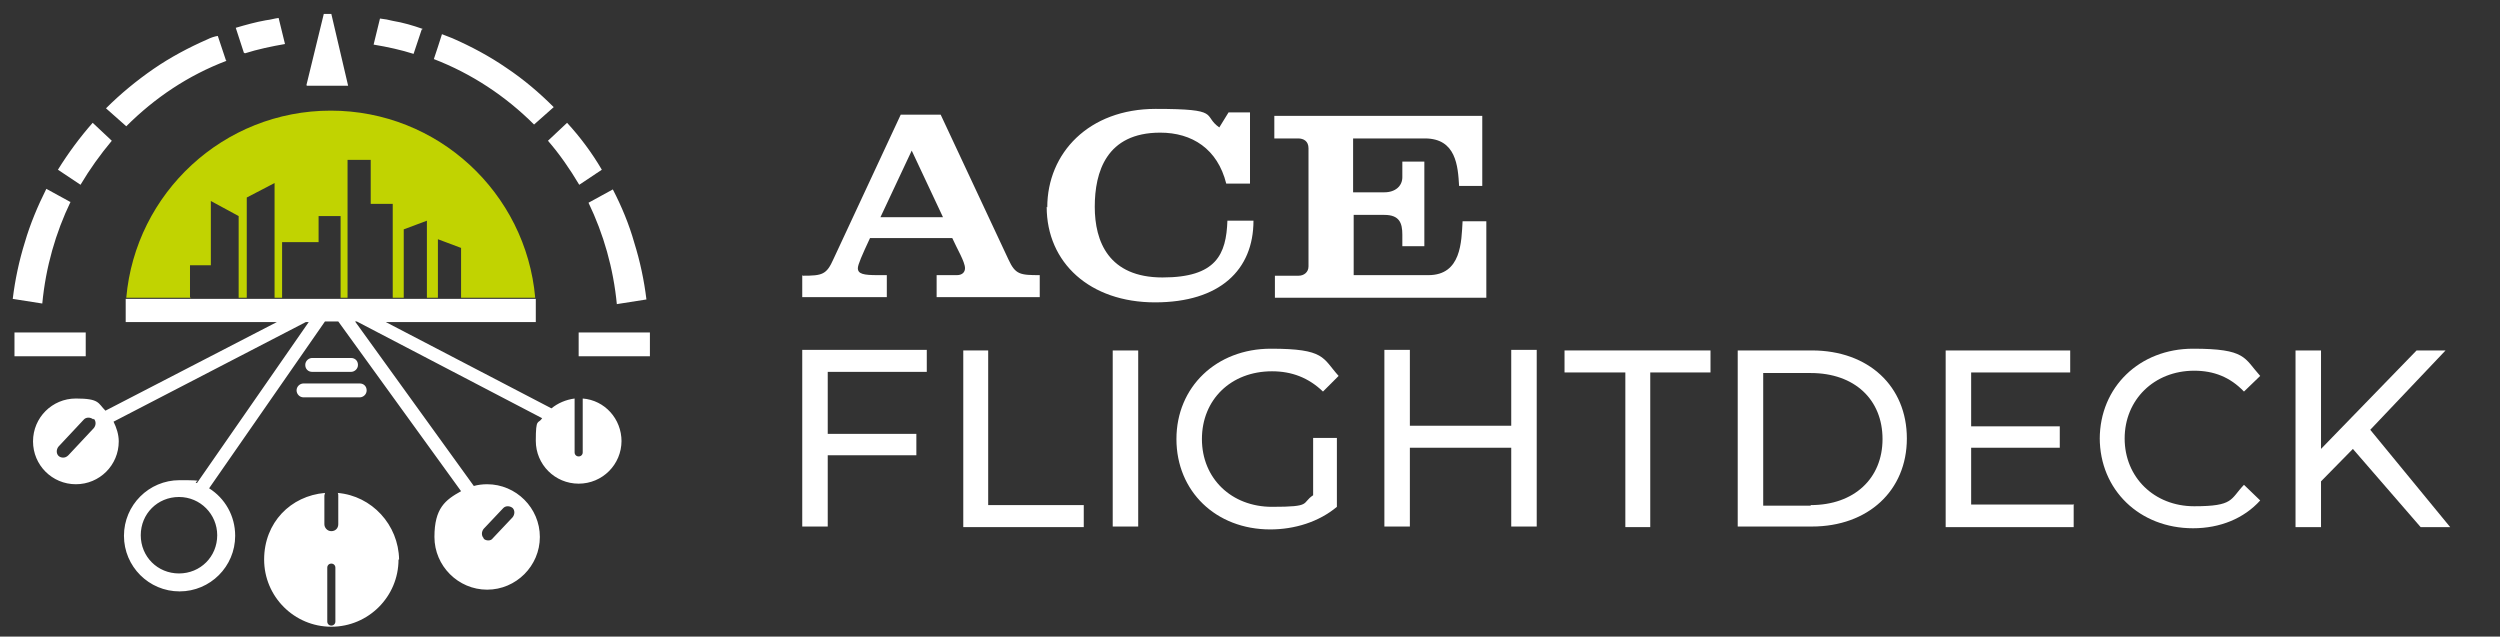 <?xml version="1.0" encoding="UTF-8"?>
<svg id="aerodrome_suite_-_FINAL" xmlns="http://www.w3.org/2000/svg" version="1.1" viewBox="0 0 431.6 109.9">
  <rect x="0" y="0" width="431.6" height="109.9" fill="#333333" stroke="none"/>
  <!-- Generator: Adobe Illustrator 29.3.1, SVG Export Plug-In . SVG Version: 2.1.0 Build 151)  -->
  <defs>
    <style>
      .st0 {
        fill-rule: evenodd;
      }

      .st0, .st1 {
        fill: #fff;
      }

      .st2 {
        fill: #c1d301;
      }
    </style>
  </defs>
  <g id="_3-color_wht_drk_green">
    <g id="flightdeck_ace">
      <path class="st0" d="M157.4,26l5.4,11.5h-10.8s5.4-11.5,5.4-11.5ZM224.2,47.6h-4.1v3.8h36.5v-13.2h-4.1c-.2,3.5-.2,9.3-5.9,9.3h-12.9v-10.4h5.3c2.6,0,3.1,1.4,3.1,3.4v2h3.8v-14.6h-3.8v2.7c0,1.5-1.2,2.6-3.1,2.6h-5.4v-9.3h12.4c5.4,0,5.7,4.8,5.9,8.2h4v-12.1h-35.9v3.9h4.1c1,0,1.8.5,1.8,1.7v20.4c0,1-.8,1.6-1.7,1.6h0ZM138.6,47.6c3.4,0,4.1-.2,5.3-2.9l11.6-24.9h6.9l11.7,25c1.2,2.6,2,2.7,5.4,2.7v3.8h-17.8v-3.8h3.5c.9,0,1.4-.5,1.4-1.2,0-1.1-1.4-3.4-2.2-5.2h-14.2c-1.4,3-2.1,4.6-2.1,5.2,0,1,1,1.2,3.4,1.2h1.6v3.8h-14.6v-3.8ZM180.8,35.8c0-9.4,7.2-17,18.7-17s8,1.1,11,3.2l1.6-2.6h3.7v12.3h-4.1c-1.5-6-5.9-8.8-11.4-8.8-9.3,0-11.3,6.8-11.3,12.8s2.4,12.2,11.7,12.2,11-4,11.2-9.8h4.5c0,8.5-5.8,14.1-17,14.1s-18.7-6.8-18.7-16.5h0Z"/>
      <path class="st2" d="M33,51.4h-11.2c1.6-18.1,16.8-32.3,35.3-32.3s33.7,14.2,35.3,32.3h-12.8v-8.6l-4-1.5v10.1h-1.9v-13.3l-4,1.5v11.8h-1.9v-16.2h-3.8v-7.6h-4v23.8h-1.2v-14.1h-3.8v4.5h-6.3v9.6h-1.3v-19.8l-4.8,2.5v17.3h-1.4v-14.1l-4.8-2.6v11.1h-3.6v5.7h0Z"/>
      <path class="st1" d="M14.8,61.5H2.5c0,0,0,0,0,0,0,0,0-4.1,0-4.1h12.3v4.1h0ZM68.8,96.6c0,6.4-5.2,11.6-11.6,11.6s-11.6-5.2-11.6-11.6,4.6-11,10.5-11.5c0,.2-.1.3-.1.5v4.9c0,.6.5,1.2,1.2,1.2s1.2-.5,1.2-1.2v-4.9c0-.2,0-.4-.1-.5,5.9.5,10.5,5.5,10.6,11.5ZM57.9,98c0-.4-.3-.7-.7-.7s-.7.3-.7.7v9.3c0,.4.3.7.7.7s.7-.3.7-.7v-9.3ZM19.3,24.3l-3.3-3.1c-2.2,2.5-4.2,5.2-6,8.1l3.9,2.6c1.6-2.7,3.4-5.2,5.4-7.6h0ZM12.2,34.9l-4.2-2.3c-1.5,3-2.8,6.1-3.7,9.2h0c-1,3.2-1.7,6.5-2.1,9.8l5.1.8c.6-6.3,2.3-12.2,4.9-17.6h0ZM106.5,52.5l5.1-.8c-.4-3.3-1.1-6.6-2.1-9.8h0c-.9-3.2-2.2-6.3-3.7-9.2l-4.2,2.3c2.6,5.4,4.3,11.3,4.9,17.6h0ZM112.2,57.4h-12.3v4.1h12.3c0,0,0,0,0,0,0,0,0-4.1,0-4.1ZM60.6,64.2c.6,0,1.2-.5,1.2-1.2s-.5-1.2-1.2-1.2h-6.7c-.6,0-1.2.5-1.2,1.2s.5,1.2,1.2,1.2h6.7ZM107.3,76.1c0,4.1-3.3,7.4-7.4,7.4s-7.4-3.3-7.4-7.4.4-2.8,1.1-3.9l-32-16.7h-.3l20.5,28.4c.7-.2,1.5-.3,2.3-.3,5,0,9.1,4.1,9.1,9.1s-4.1,9.1-9.1,9.1-9.1-4.1-9.1-9.1,1.9-6.4,4.6-7.9l-21.2-29.3h-2.3l-20,28.8c2.7,1.7,4.5,4.7,4.5,8.2,0,5.3-4.3,9.6-9.6,9.6s-9.6-4.3-9.6-9.6,4.3-9.6,9.6-9.6,2,.2,3,.5l19.3-27.8h-.5l-33.2,17.2c.5,1,.9,2.2.9,3.4,0,4.1-3.3,7.4-7.4,7.4s-7.4-3.3-7.4-7.4,3.3-7.4,7.4-7.4,3.8.8,5.1,2.1l29.6-15.3h-26.1v-4h70.8v4h-25.9l28.6,14.9c1.1-.9,2.5-1.5,4-1.7v9.3c0,.4.3.7.7.7s.7-.3.7-.7v-9.3c3.8.3,6.7,3.5,6.7,7.4h0ZM16.1,72.4c-.5-.4-1.2-.4-1.6,0l-4.4,4.7c-.4.5-.4,1.2,0,1.6.2.2.5.3.8.3s.6-.1.9-.4l4.4-4.7c.4-.5.4-1.2,0-1.6ZM37.5,92.4c0-3.6-2.9-6.6-6.6-6.6s-6.6,2.9-6.6,6.6,2.9,6.6,6.6,6.6,6.6-2.9,6.6-6.6ZM83.5,93c.2.2.5.3.8.3s.6-.1.8-.4l3.4-3.6c.4-.5.4-1.2,0-1.6-.5-.4-1.2-.4-1.6,0l-3.4,3.6c-.4.5-.4,1.2,0,1.6h0ZM51.2,67.4c0,.6.5,1.2,1.2,1.2h9.7c.6,0,1.2-.5,1.2-1.2s-.5-1.2-1.2-1.2h-9.7c-.6,0-1.2.5-1.2,1.2ZM73,5h0c-1.7-.6-3.4-1.1-5.2-1.4-.8-.2-1.3-.3-2.2-.4l-1.1,4.5c2.4.4,4.7.9,6.9,1.6l1.4-4.2h0ZM95.6,18.5c-2.5-2.5-5.2-4.8-8.2-6.8-2.9-2-6.1-3.7-9.3-5.1-.6-.2-1.2-.5-1.8-.7h0c0,.1-1.4,4.3-1.4,4.3,6.5,2.5,12.4,6.4,17.3,11.3l3.5-3.1h0ZM100,31.9l3.9-2.6c-1.7-2.9-3.7-5.6-6-8.1l-3.3,3.1c2,2.3,3.8,4.9,5.4,7.6h0ZM39,10.4l-1.4-4.2h0c-.6.1-1.2.3-1.8.6-3.2,1.4-6.4,3.1-9.3,5.1-2.9,2-5.7,4.3-8.2,6.8l3.5,3.1c4.9-4.9,10.7-8.8,17.3-11.3h0ZM53,14.8s7.1,0,7.1,0l-2.9-12.4h-1.3l-3,12.3s0,0,0,0ZM42.3,9.2c2.2-.7,4.6-1.2,6.9-1.6l-1.1-4.5c-.8.1-1.3.3-2.2.4-1.7.3-3.5.8-5.2,1.3h0c0,0,1.4,4.3,1.4,4.3h0Z"/>
      <g id="montserrat_medium">
        <path class="st1" d="M142.9,64.3v10.6h15.3v3.7h-15.3v12.3h-4.4v-30.5h21.5v3.8h-17.1Z"/>
        <path class="st1" d="M166.2,60.5h4.4v26.7h16.5v3.8h-20.8v-30.5h0Z"/>
        <path class="st1" d="M192.1,60.5h4.4v30.4h-4.4s0-30.5,0-30.4Z"/>
        <path class="st1" d="M226.6,75.6h4.2v11.9c-3.1,2.6-7.3,3.9-11.5,3.9-9.4,0-16.2-6.6-16.2-15.6s6.9-15.6,16.3-15.6,8.9,1.6,11.7,4.7l-2.7,2.7c-2.5-2.4-5.4-3.5-8.8-3.5-7.1,0-12.1,4.9-12.1,11.7s5.1,11.7,12.1,11.7,5-.6,7.1-2v-9.9h0Z"/>
        <path class="st1" d="M265.3,60.5v30.4h-4.4v-13.6h-17.5v13.6h-4.4v-30.5h4.4v13.1h17.5v-13.1s4.4,0,4.4,0Z"/>
        <path class="st1" d="M280.5,64.3h-10.4v-3.8h25.2v3.8h-10.4v26.7h-4.3v-26.7Z"/>
        <path class="st1" d="M300,60.5h12.8c9.8,0,16.4,6.2,16.4,15.2s-6.7,15.2-16.4,15.2h-12.8v-30.5h0ZM312.6,87.2c7.5,0,12.4-4.6,12.4-11.4s-4.8-11.4-12.4-11.4h-8.2v22.9s8.2,0,8.2,0Z"/>
        <path class="st1" d="M358,87.2v3.8h-22.1v-30.5h21.5v3.8h-17.1v9.3h15.3v3.7h-15.3v9.8h17.8Z"/>
        <path class="st1" d="M362.5,75.8c0-9,6.9-15.6,16.1-15.6s8.8,1.6,11.6,4.7l-2.8,2.7c-2.4-2.5-5.2-3.6-8.6-3.6-6.9,0-12,5-12,11.7s5.1,11.7,12,11.7,6.2-1.2,8.6-3.7l2.8,2.7c-2.8,3.1-6.9,4.8-11.6,4.8-9.2,0-16.1-6.6-16.1-15.6h0Z"/>
        <path class="st1" d="M406.3,77.4l-5.6,5.7v7.9h-4.4v-30.5h4.4v17l16.5-17h5l-13,13.7,13.8,16.8h-5.1l-11.7-13.5h0Z"/>
      </g>
    </g>
  </g>
</svg>